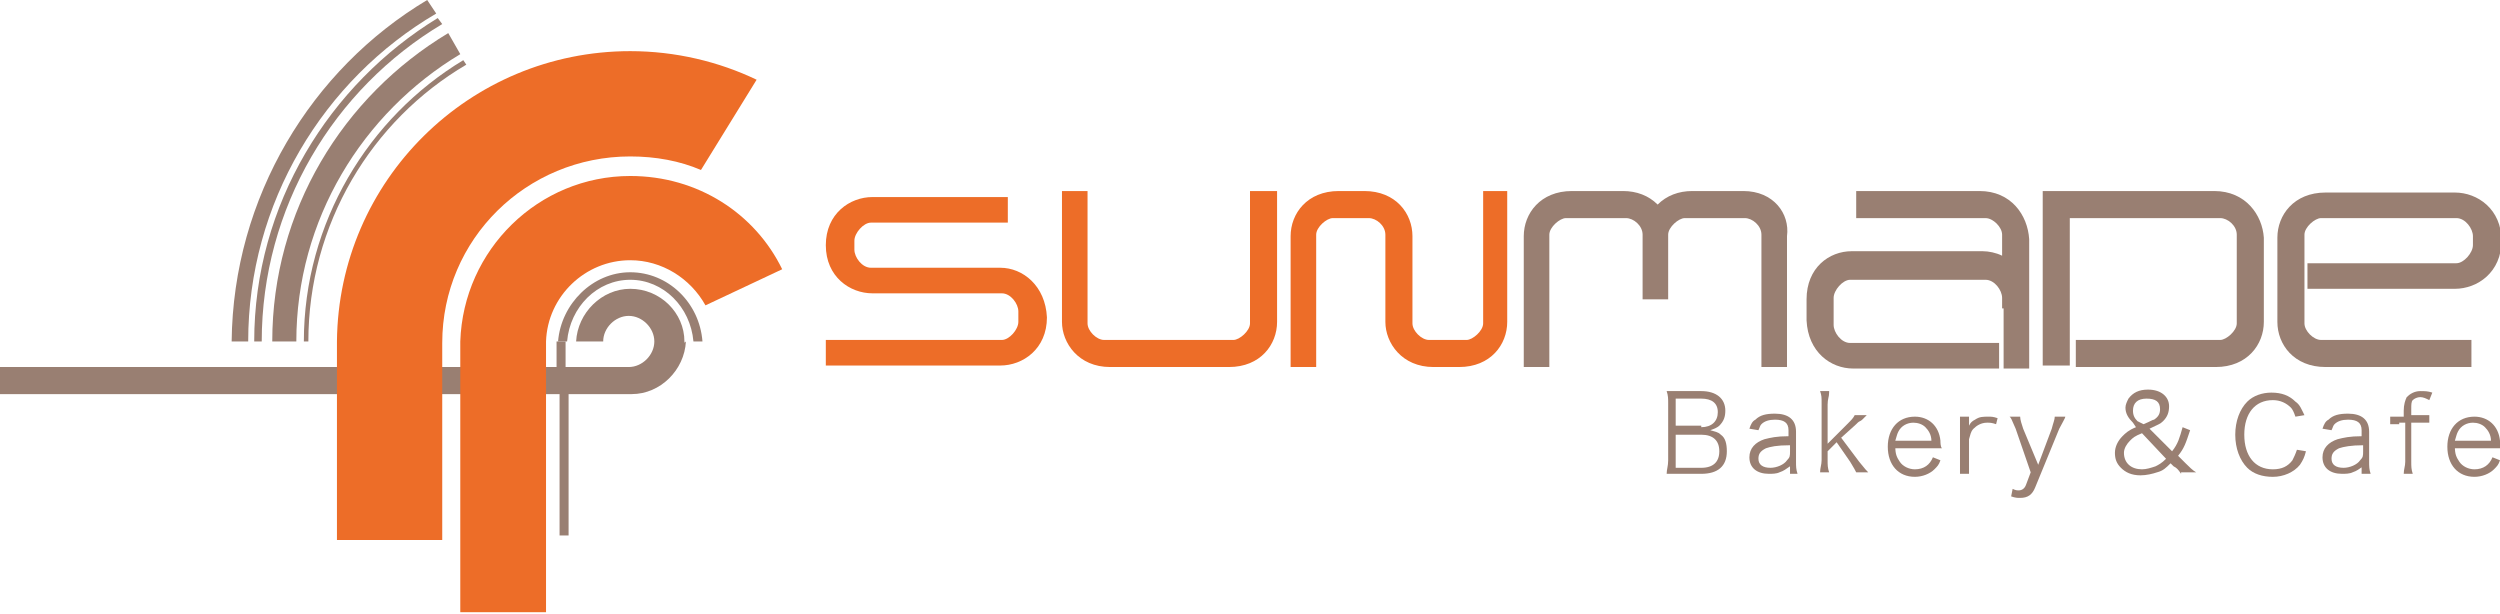 <?xml version="1.0" encoding="utf-8"?>
<!-- Generator: Adobe Illustrator 21.1.0, SVG Export Plug-In . SVG Version: 6.00 Build 0)  -->
<svg version="1.1" id="レイヤー_1" xmlns="http://www.w3.org/2000/svg" xmlns:xlink="http://www.w3.org/1999/xlink" x="0px"
	 y="0px" width="166.2px" height="40.8px" viewBox="0 0 166.2 40.8" style="enable-background:new 0 0 166.2 40.8;"
	 xml:space="preserve">
<style type="text/css">
	.st0{clip-path:url(#SVGID_2_);fill:#997F72;}
	.st1{clip-path:url(#SVGID_2_);fill:#ED6D28;}
</style>
<g>
	<defs>
		<rect id="SVGID_1_" y="0" width="166.2" height="40.8"/>
	</defs>
	<clipPath id="SVGID_2_">
		<use xlink:href="#SVGID_1_"  style="overflow:visible;"/>
	</clipPath>
	<path class="st0" d="M45.5,22.7c0-1.9-1.6-3.5-3.6-3.5c-1.9,0-3.5,1.6-3.6,3.5h0c0,0,0,0,0,0c0,0,0,0,0,0h0h1.8c0,0,0,0,0,0
		c0-0.9,0.8-1.7,1.7-1.7c0.9,0,1.7,0.8,1.7,1.7c0,0,0,0,0,0c0,0,0,0,0,0c0,0.9-0.8,1.7-1.7,1.7h-4.2v-1.7h-0.6v1.7H0v1.8h37.2v9.4
		h0.6v-9.4h4.2c1.9,0,3.5-1.6,3.6-3.5h0c0,0,0,0,0,0C45.5,22.8,45.5,22.8,45.5,22.7C45.5,22.8,45.5,22.8,45.5,22.7
		C45.5,22.7,45.5,22.7,45.5,22.7L45.5,22.7z"/>
	<path class="st0" d="M46.7,22.7L46.7,22.7c-0.2-2.6-2.3-4.6-4.8-4.6c-2.5,0-4.6,2.1-4.8,4.6h0c0,0,0,0,0,0c0,0,0,0,0,0h0h0.6
		c0,0,0,0,0,0c0.2-2.3,2-4.1,4.2-4.1c2.2,0,4,1.8,4.2,4.1c0,0,0,0,0,0L46.7,22.7L46.7,22.7C46.7,22.8,46.7,22.8,46.7,22.7
		C46.7,22.7,46.7,22.7,46.7,22.7"/>
	<path class="st1" d="M29.4,23.2v-0.4v0c0-6.9,5.6-12.4,12.5-12.4c1.7,0,3.3,0.3,4.7,0.9l3.7-6c-2.5-1.2-5.4-1.9-8.4-1.9
		c-10.7,0-19.4,8.6-19.5,19.3h0v0.1v0.1v0v13h7V23.2z"/>
	<path class="st0" d="M29,0.9L28.4,0c-7.7,4.6-12.9,13.1-13,22.7l1.1,0C16.5,13.5,21.5,5.3,29,0.9"/>
	<path class="st0" d="M16.9,22.7h0.5c0-8.9,4.8-16.8,12-21.1l-0.3-0.4C21.9,5.6,16.9,13.6,16.9,22.7"/>
	<path class="st0" d="M18.1,22.7l1.6,0c0-8.1,4.4-15.2,10.9-19.1l-0.8-1.4C22.8,6.4,18.1,14,18.1,22.7"/>
	<path class="st0" d="M20.2,22.7h0.3C20.5,14.9,24.7,8,31,4.3L30.8,4C24.5,7.8,20.2,14.8,20.2,22.7"/>
	<path class="st0" d="M147.2,12.7h-4.5h-6.9v11.6h1.8v-9.8h10c0.5,0,1.1,0.5,1.1,1.1v5.9c0,0.5-0.7,1.1-1.1,1.1H138v1.8h9.3
		c2.1,0,3.2-1.5,3.2-3v-5.6C150.4,14.3,149.3,12.7,147.2,12.7"/>
	<path class="st0" d="M163.3,17.5l-9.9,0v1.7h9.8c1.5,0,3.1-1.1,3.1-3.2s-1.6-3.2-3.1-3.2h-1.9h-6.7c-2.1,0-3.2,1.5-3.2,3v5.6
		c0,1.5,1.1,3,3.2,3h9.7v-1.8h-10c-0.5,0-1.1-0.6-1.1-1.1v-5.9c0-0.5,0.7-1.1,1.1-1.1h7c0,0,2,0,2,0c0.6,0,1.1,0.7,1.1,1.2v0.6
		C164.4,16.8,163.8,17.5,163.3,17.5"/>
	<path class="st0" d="M131.6,12.7h-5.7h-2.5v1.8h8.6c0.5,0,1.1,0.6,1.1,1.1V17c-0.4-0.2-0.9-0.3-1.3-0.3h-8.7c-1.5,0-3,1.1-3,3.2
		l0,1.4c0.1,2.1,1.6,3.2,3.1,3.2h1.9h7.1l0.7,0l0-0.4v-1.3H125c0,0-2,0-2,0c-0.6,0-1.1-0.7-1.1-1.2v-1.8c0-0.5,0.6-1.2,1.1-1.2
		l4.5,0l4.5,0c0.6,0,1.1,0.7,1.1,1.2v0.7h0.1v4h1.7v-8.6C134.8,14.3,133.7,12.7,131.6,12.7"/>
	<path class="st0" d="M115.9,12.7h-0.4h-3c-0.9,0-1.7,0.3-2.3,0.9c-0.6-0.6-1.4-0.9-2.3-0.9h-3.4c-2.1,0-3.2,1.5-3.2,3l0,8.7h1.7
		l0-8.8c0-0.5,0.7-1.1,1.1-1.1h4c0.5,0,1.1,0.5,1.1,1.1v4.3h1.7v-4.3c0-0.5,0.7-1.1,1.1-1.1h4c0.5,0,1.1,0.5,1.1,1.1l0,8.8h1.7
		l0-8.7C119,14.2,117.9,12.7,115.9,12.7"/>
	<path class="st1" d="M100.3,12.7h-0.4h-1.3l0,8.8c0,0.5-0.7,1.1-1.1,1.1H95c-0.5,0-1.1-0.6-1.1-1.1l0-5.8c0-1.5-1.1-3-3.2-3H89
		c-2.1,0-3.2,1.5-3.2,3l0,8.7h1.7v-8.8c0-0.5,0.7-1.1,1.1-1.1H91c0.5,0,1.1,0.5,1.1,1.1v5.8c0,1.4,1.1,3,3.2,3h1.7
		c2.1,0,3.2-1.5,3.2-3V12.7z"/>
	<path class="st1" d="M84.4,12.7h-1.3v8.8c0,0.5-0.7,1.1-1.1,1.1h-8.6c-0.5,0-1.1-0.6-1.1-1.1v-8.8h-1.7v8.7c0,1.4,1.1,3,3.2,3h7.9
		c2.1,0,3.2-1.5,3.2-3v-8.7H84.4z"/>
	<path class="st1" d="M66.5,17.8h-8.6c-0.6,0-1.1-0.7-1.1-1.2V16c0-0.5,0.6-1.2,1.1-1.2l9.1,0v-1.7h-0.4l-6.7,0l-1.9,0
		c-1.5,0-3.1,1.1-3.1,3.2c0,2.1,1.6,3.2,3.1,3.2h8.6c0.6,0,1.1,0.7,1.1,1.2v0.7c0,0.5-0.6,1.2-1.1,1.2H54.9v1.7h9.7h1.9
		c1.5,0,3.1-1.1,3.1-3.2C69.5,19,68,17.8,66.5,17.8"/>
	<path class="st1" d="M41.9,11.7c-6.1,0-11.1,4.9-11.3,11h0c0,0,0,0,0,0c0,0,0,0,0,0h0v8.1v4.8v5.1h5.7v-5.1v-4.8v-8.1c0,0,0,0,0,0
		c0.1-3,2.6-5.4,5.6-5.4c2.1,0,4,1.2,5,3l5.1-2.4C50.2,14.2,46.4,11.7,41.9,11.7"/>
	<path class="st0" d="M111.6,31.5c-0.3,0-0.5,0-0.8,0c0-0.3,0.1-0.5,0.1-0.9v-3.8c0-0.3,0-0.5-0.1-0.8c0.2,0,0.4,0,0.8,0h1.5
		c1,0,1.6,0.5,1.6,1.3c0,0.4-0.1,0.7-0.4,1c-0.1,0.1-0.3,0.2-0.6,0.3c0.3,0.1,0.5,0.1,0.7,0.3c0.3,0.2,0.4,0.6,0.4,1.1
		c0,1-0.6,1.5-1.7,1.5H111.6z M113.1,28.4c0.7,0,1.1-0.4,1.1-1c0-0.6-0.4-0.9-1.1-0.9h-1.7v1.8H113.1z M111.4,31.1h1.7
		c0.8,0,1.2-0.4,1.2-1.1c0-0.7-0.4-1.1-1.2-1.1h-1.7V31.1z"/>
	<path class="st0" d="M119,31c-0.3,0.2-0.4,0.3-0.7,0.4c-0.2,0.1-0.5,0.1-0.7,0.1c-0.8,0-1.3-0.4-1.3-1.1c0-0.6,0.4-1,1-1.2
		c0.4-0.1,0.8-0.2,1.6-0.2v-0.4c0-0.5-0.3-0.7-0.9-0.7c-0.4,0-0.7,0.1-0.9,0.3c-0.1,0.1-0.1,0.2-0.2,0.4l-0.6-0.1
		c0.1-0.3,0.2-0.5,0.4-0.6c0.3-0.3,0.7-0.4,1.3-0.4c0.9,0,1.4,0.4,1.4,1.2v2c0,0.3,0,0.5,0.1,0.8H119V31z M119,29.6
		c-0.9,0-1.3,0.1-1.6,0.2c-0.4,0.2-0.5,0.4-0.5,0.7c0,0.4,0.3,0.6,0.8,0.6c0.4,0,0.9-0.2,1.1-0.5c0.2-0.2,0.2-0.3,0.2-0.6V29.6z"/>
	<path class="st0" d="M121.6,26.1c0,0.3-0.1,0.4-0.1,0.8v2.6l1.3-1.3c0.3-0.3,0.4-0.4,0.5-0.6h0.8c-0.1,0.1-0.1,0.1-0.3,0.3
		c-0.1,0.1-0.2,0.1-0.3,0.2c-0.1,0.1-0.1,0.1-0.1,0.1l-1,0.9l1.2,1.6c0.4,0.5,0.5,0.6,0.6,0.7h-0.8c-0.1-0.2-0.1-0.2-0.4-0.7
		l-0.9-1.3l-0.6,0.6v0.6c0,0.3,0,0.5,0.1,0.8H121c0-0.3,0.1-0.5,0.1-0.8v-3.8c0-0.4,0-0.5-0.1-0.8H121.6z"/>
	<path class="st0" d="M126,29.7c0,0.5,0.1,0.7,0.3,1c0.2,0.3,0.6,0.5,1,0.5c0.6,0,1-0.3,1.2-0.8l0.5,0.2c-0.1,0.3-0.2,0.4-0.4,0.6
		c-0.3,0.3-0.8,0.5-1.3,0.5c-1.1,0-1.8-0.8-1.8-2c0-1.2,0.7-2,1.8-2c0.9,0,1.6,0.6,1.7,1.6c0,0.1,0,0.4,0.1,0.5H126z M128.4,29.3
		c0-0.4-0.2-0.7-0.4-0.9c-0.2-0.2-0.5-0.3-0.8-0.3c-0.4,0-0.8,0.2-1,0.6c-0.1,0.2-0.1,0.3-0.2,0.6H128.4z"/>
	<path class="st0" d="M132.7,28.2c-0.3-0.1-0.4-0.1-0.6-0.1c-0.4,0-0.7,0.2-0.9,0.4c-0.2,0.2-0.2,0.4-0.3,0.7v1.5c0,0.3,0,0.5,0,0.8
		h-0.6c0-0.3,0-0.5,0-0.8v-2.2c0-0.4,0-0.6,0-0.8h0.6v0.4c0,0.1,0,0.2,0,0.2c0.1-0.2,0.2-0.3,0.4-0.4c0.3-0.2,0.5-0.2,0.9-0.2
		c0.2,0,0.3,0,0.6,0.1L132.7,28.2z"/>
	<path class="st0" d="M134,28.5c-0.3-0.7-0.3-0.7-0.4-0.8h0.7c0,0.2,0.1,0.5,0.2,0.8l1,2.4l0.9-2.4c0.1-0.4,0.2-0.6,0.2-0.8h0.7
		c0,0.1-0.2,0.4-0.4,0.8l-1.6,3.9c-0.2,0.5-0.5,0.7-1,0.7c-0.2,0-0.3,0-0.6-0.1l0.1-0.5c0.2,0.1,0.3,0.1,0.4,0.1
		c0.2,0,0.4-0.1,0.5-0.4l0.3-0.8L134,28.5z"/>
	<path class="st0" d="M145,31.5c-0.2-0.3-0.3-0.4-0.5-0.5l-0.2-0.2c-0.3,0.3-0.5,0.5-0.9,0.6c-0.3,0.1-0.7,0.2-1.1,0.2
		c-0.6,0-1-0.2-1.3-0.5c-0.3-0.3-0.4-0.6-0.4-1c0-0.4,0.2-0.8,0.5-1.1c0.2-0.2,0.4-0.4,0.9-0.6l-0.2-0.3c-0.3-0.3-0.5-0.6-0.5-1
		c0-0.2,0.1-0.4,0.2-0.6c0.3-0.4,0.7-0.6,1.3-0.6c0.9,0,1.4,0.5,1.4,1.1c0,0.4-0.1,0.7-0.4,1c-0.2,0.2-0.3,0.2-0.9,0.5l1.5,1.5
		c0.4-0.5,0.5-0.9,0.7-1.6l0.5,0.2c-0.3,0.9-0.4,1.2-0.8,1.7l0.5,0.5c0.2,0.2,0.5,0.5,0.7,0.6H145z M142.4,28.8
		c-0.5,0.2-0.6,0.3-0.8,0.5c-0.2,0.2-0.4,0.5-0.4,0.8c0,0.7,0.5,1.1,1.2,1.1c0.3,0,0.6-0.1,0.9-0.2c0.2-0.1,0.4-0.2,0.7-0.5
		L142.4,28.8z M142.5,28.2c0.5-0.2,0.6-0.3,0.7-0.3c0.3-0.2,0.4-0.4,0.4-0.7c0-0.5-0.3-0.7-0.9-0.7c-0.6,0-0.9,0.3-0.9,0.8
		c0,0.3,0.1,0.5,0.3,0.7L142.5,28.2z"/>
	<path class="st0" d="M152.6,27.7c-0.1-0.3-0.2-0.5-0.3-0.6c-0.3-0.3-0.7-0.5-1.2-0.5c-1.2,0-1.9,0.9-1.9,2.3c0,1.4,0.7,2.3,1.9,2.3
		c0.6,0,1-0.2,1.3-0.6c0.1-0.2,0.2-0.4,0.3-0.7l0.6,0.1c-0.1,0.4-0.2,0.6-0.4,0.9c-0.4,0.5-1.1,0.8-1.8,0.8c-0.7,0-1.3-0.2-1.7-0.6
		c-0.5-0.5-0.8-1.3-0.8-2.2c0-0.9,0.3-1.7,0.8-2.2c0.4-0.4,1-0.6,1.6-0.6c0.7,0,1.2,0.2,1.6,0.6c0.3,0.2,0.4,0.5,0.6,0.9L152.6,27.7
		z"/>
	<path class="st0" d="M157.1,31c-0.3,0.2-0.4,0.3-0.7,0.4c-0.2,0.1-0.5,0.1-0.7,0.1c-0.8,0-1.3-0.4-1.3-1.1c0-0.6,0.4-1,1-1.2
		c0.4-0.1,0.8-0.2,1.6-0.2v-0.4c0-0.5-0.3-0.7-0.9-0.7c-0.4,0-0.7,0.1-0.9,0.3c-0.1,0.1-0.1,0.2-0.2,0.4l-0.6-0.1
		c0.1-0.3,0.2-0.5,0.4-0.6c0.3-0.3,0.7-0.4,1.3-0.4c0.9,0,1.4,0.4,1.4,1.2v2c0,0.3,0,0.5,0.1,0.8h-0.6V31z M157.1,29.6
		c-0.8,0-1.3,0.1-1.6,0.2c-0.4,0.2-0.5,0.4-0.5,0.7c0,0.4,0.3,0.6,0.8,0.6c0.4,0,0.9-0.2,1.1-0.5c0.2-0.2,0.2-0.3,0.2-0.6V29.6z"/>
	<path class="st0" d="M159.5,28.2c-0.2,0-0.4,0-0.6,0v-0.5c0.2,0,0.4,0,0.6,0h0.3v-0.4c0-0.4,0.1-0.7,0.2-0.9
		c0.2-0.2,0.5-0.4,0.9-0.4c0.3,0,0.5,0,0.8,0.1l-0.2,0.5c-0.2-0.1-0.4-0.2-0.6-0.2c-0.2,0-0.4,0.1-0.5,0.2c-0.1,0.1-0.1,0.3-0.1,0.6
		v0.4h0.4c0.3,0,0.5,0,0.8,0v0.5c-0.2,0-0.4,0-0.8,0h-0.4v2.6c0,0.3,0,0.5,0.1,0.8h-0.6c0-0.3,0.1-0.5,0.1-0.8v-2.6H159.5z"/>
	<path class="st0" d="M163.2,29.7c0,0.5,0.1,0.7,0.3,1c0.2,0.3,0.6,0.5,1,0.5c0.6,0,1-0.3,1.2-0.8l0.5,0.2c-0.1,0.3-0.2,0.4-0.4,0.6
		c-0.3,0.3-0.8,0.5-1.3,0.5c-1.1,0-1.8-0.8-1.8-2c0-1.2,0.7-2,1.8-2c0.9,0,1.6,0.6,1.7,1.6c0,0.1,0,0.4,0.1,0.5H163.2z M165.6,29.3
		c0-0.4-0.2-0.7-0.4-0.9c-0.2-0.2-0.5-0.3-0.8-0.3c-0.4,0-0.8,0.2-1,0.6c-0.1,0.2-0.1,0.3-0.2,0.6H165.6z"/>
</g>
</svg>
